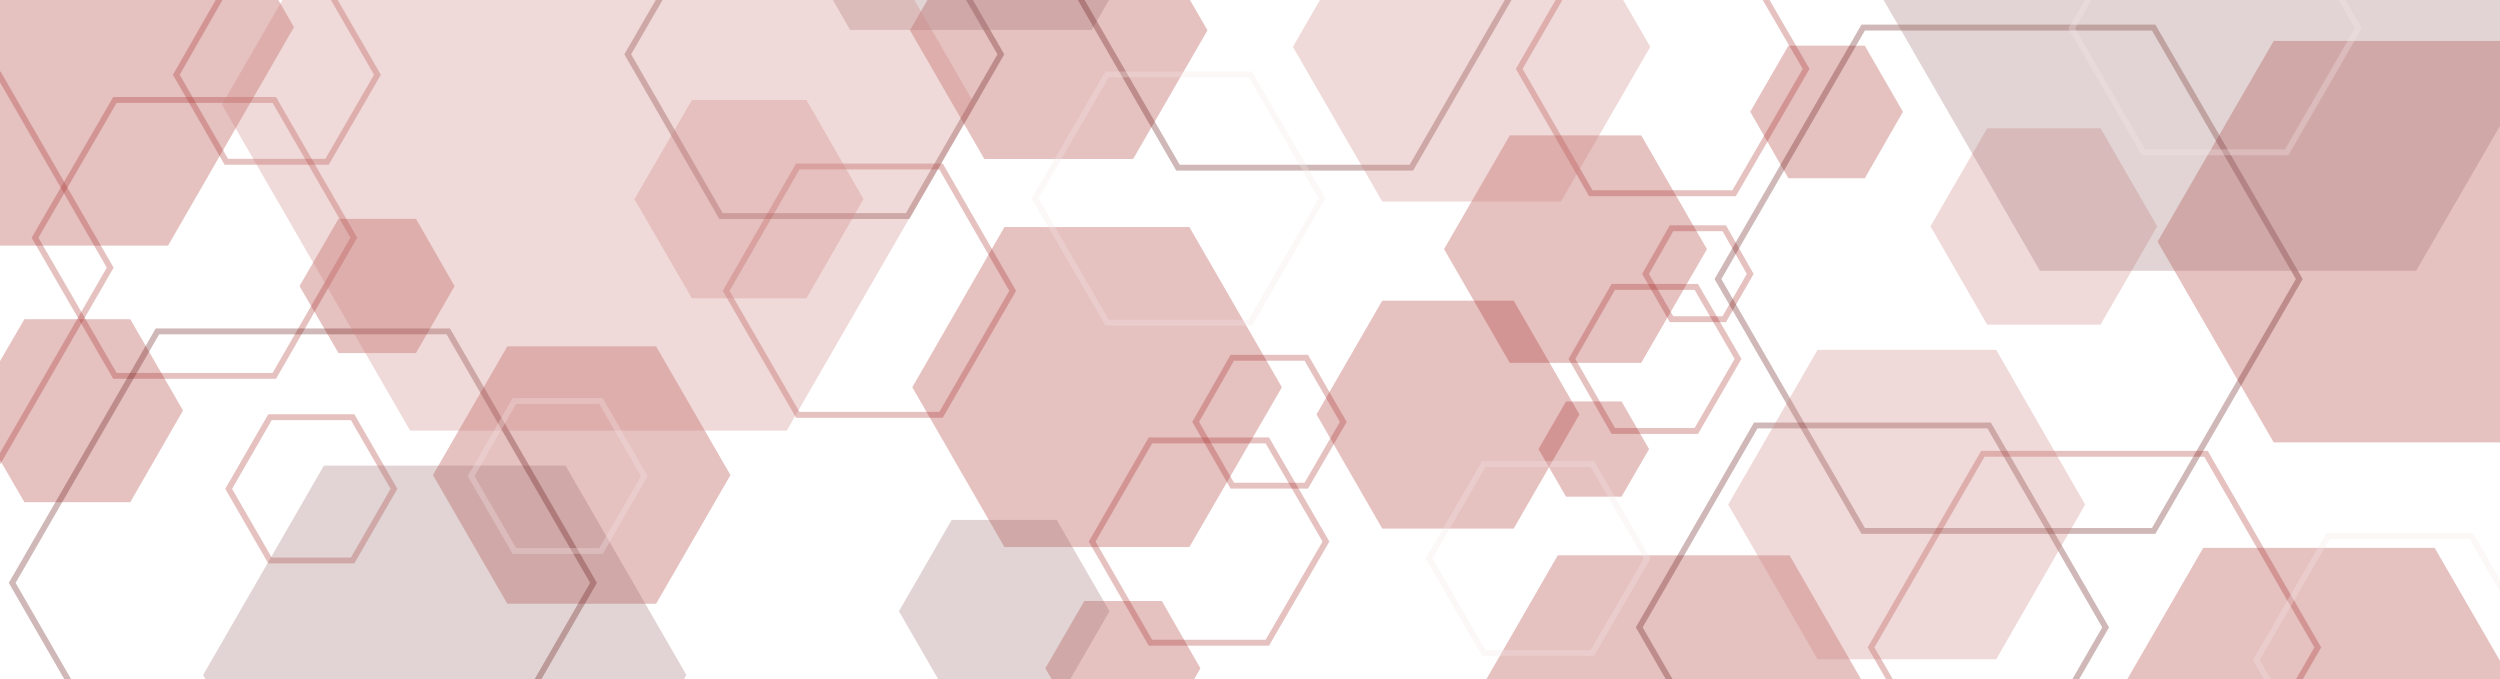 <?xml version="1.0" encoding="utf-8"?>
<!-- Generator: Adobe Illustrator 24.3.0, SVG Export Plug-In . SVG Version: 6.00 Build 0)  -->
<svg version="1.1" baseProfile="basic" id="Ebene_1"
	 xmlns="http://www.w3.org/2000/svg" xmlns:xlink="http://www.w3.org/1999/xlink" x="0px" y="0px" viewBox="0 0 635.2 172.6"
	 xml:space="preserve">
<polygon opacity="0.3" fill="#A92F2C" points="42.7,-48.6 -21.4,-48.6 -53.4,6.9 -21.4,62.4 42.7,62.4 74.7,6.9 "/>
<polygon opacity="0.3" fill="#A92F2C" points="33.1,81.1 6.2,81.1 -7.3,104.3 6.2,127.6 33.1,127.6 46.5,104.3 "/>
<polygon opacity="0.3" fill="#A92F2C" points="287.9,-25 250.1,-25 231.2,7.7 250.1,40.4 287.9,40.4 306.8,7.7 "/>
<polygon opacity="0.3" fill="#A92F2C" points="166.7,88 128.9,88 110,120.7 128.9,153.4 166.7,153.4 185.6,120.7 "/>
<polygon opacity="0.3" fill="none" stroke="#5D110F" stroke-width="1.5" stroke-miterlimit="10" points="230.6,-27.2 183.2,-27.2 
	159.5,13.8 183.2,54.9 230.6,54.9 254.3,13.8 "/>
<polygon opacity="0.3" fill="none" stroke="#A92F2C" stroke-width="1.5" stroke-miterlimit="10" points="69.7,25.4 29.2,25.4 
	8.9,60.4 29.2,95.5 69.7,95.5 89.9,60.4 "/>
<polygon opacity="0.3" fill="none" stroke="#A92F2C" stroke-width="1.5" stroke-miterlimit="10" points="89.6,106 68.6,106 
	58.1,124.2 68.6,142.4 89.6,142.4 100.1,124.2 "/>
<polygon opacity="0.3" fill="none" stroke="#A92F2C" stroke-width="1.5" stroke-miterlimit="10" points="83.1,-3.2 57.5,-3.2 
	44.8,19 57.5,41.1 83.1,41.1 95.9,19 "/>
<polygon opacity="0.3" fill="#A92F2C" points="302.2,57.7 255.2,57.7 231.8,98.4 255.2,139 302.2,139 325.7,98.4 "/>
<polygon opacity="0.3" fill="#A92F2C" points="295.2,152.7 275.5,152.7 265.6,169.8 275.5,186.9 295.2,186.9 305,169.8 "/>
<polygon opacity="0.3" fill="#A92F2C" points="105.7,55.6 86,55.6 76.1,72.7 86,89.7 105.7,89.7 115.5,72.7 "/>
<polygon opacity="0.3" fill="none" stroke="#A92F2C" stroke-width="1.5" stroke-miterlimit="10" points="322,111.9 292.3,111.9 
	277.5,137.6 292.3,163.3 322,163.3 336.9,137.6 "/>
<polygon opacity="0.3" fill="none" stroke="#A92F2C" stroke-width="1.5" stroke-miterlimit="10" points="331.9,90.9 313.1,90.9 
	303.8,107.2 313.1,123.4 331.9,123.4 341.3,107.2 "/>
<polygon opacity="0.3" fill="#A92F2C" points="417,34.4 383.6,34.4 366.9,63.3 383.6,92.2 417,92.2 433.7,63.3 "/>
<polygon opacity="0.3" fill="#A92F2C" points="384.6,76.4 351.2,76.4 334.5,105.3 351.2,134.3 384.6,134.3 401.3,105.3 "/>
<polygon opacity="0.3" fill="#A92F2C" points="473.8,11.6 454.4,11.6 444.7,28.4 454.4,45.3 473.8,45.3 483.5,28.4 "/>
<polygon opacity="0.3" fill="#A92F2C" points="412,102 397.9,102 390.9,114.1 397.9,126.2 412,126.2 419,114.1 "/>
<polygon opacity="0.3" fill="none" stroke="#A92F2C" stroke-width="1.5" stroke-miterlimit="10" points="431,72.9 409.9,72.9 
	399.4,91.2 409.9,109.5 431,109.5 441.6,91.2 "/>
<polygon opacity="0.3" fill="none" stroke="#A92F2C" stroke-width="1.5" stroke-miterlimit="10" points="438.1,58 424.7,58 
	418.1,69.6 424.7,81.1 438.1,81.1 444.7,69.6 "/>
<polygon opacity="0.3" fill="none" stroke="#A92F2C" stroke-width="1.5" stroke-miterlimit="10" points="239.1,42.3 202.7,42.3 
	184.5,73.9 202.7,105.4 239.1,105.4 257.3,73.9 "/>
<polygon opacity="0.3" fill="none" stroke="#A92F2C" stroke-width="1.5" stroke-miterlimit="10" points="440.6,-14 404.2,-14 
	386,17.5 404.2,49.1 440.6,49.1 458.9,17.5 "/>
<polygon opacity="0.3" fill="#CB8280" points="204.9,25.4 175.8,25.4 161.2,50.6 175.8,75.8 204.9,75.8 219.4,50.6 "/>
<polygon opacity="0.3" fill="#9E706F" points="277.4,-98.7 216,-98.7 185.3,-45.6 216,7.6 277.4,7.6 308.1,-45.6 "/>
<polygon opacity="0.3" fill="#9E706F" points="268.5,132.1 241.8,132.1 228.4,155.3 241.8,178.5 268.5,178.5 281.9,155.3 "/>
<polygon opacity="0.3" fill="#9E706F" points="143.7,118.3 82.3,118.3 51.6,171.5 82.3,224.6 143.7,224.6 174.4,171.5 "/>
<polygon opacity="0.3" fill="#A92F2C" points="636.5,10.4 577.7,10.4 548.2,61.4 577.7,112.4 636.5,112.4 666,61.4 "/>
<polygon opacity="0.3" fill="#A92F2C" points="454.7,141.1 395.8,141.1 366.4,192.1 395.8,243.1 454.7,243.1 484.1,192.1 "/>
<polygon opacity="0.3" fill="#A92F2C" points="618.6,139.2 559.8,139.2 530.3,190.2 559.8,241.2 618.6,241.2 648.1,190.2 "/>
<polygon opacity="0.3" fill="none" stroke="#5D110F" stroke-width="1.5" stroke-miterlimit="10" points="547.2,7 473.4,7 
	436.5,70.9 473.4,134.9 547.2,134.9 584.2,70.9 "/>
<polygon opacity="0.3" fill="none" stroke="#5D110F" stroke-width="1.5" stroke-miterlimit="10" points="358.6,-60.1 299.3,-60.1 
	269.7,-8.7 299.3,42.6 358.6,42.6 388.2,-8.7 "/>
<polygon opacity="0.3" fill="none" stroke="#5D110F" stroke-width="1.5" stroke-miterlimit="10" points="505.4,108.1 446.1,108.1 
	416.5,159.4 446.1,210.7 505.4,210.7 535,159.4 "/>
<polygon opacity="0.3" fill="none" stroke="#5D110F" stroke-width="1.5" stroke-miterlimit="10" points="113.9,84.2 40,84.2 
	3.1,148.1 40,212.1 113.9,212.1 150.8,148.1 "/>
<polygon opacity="0.3" fill="none" stroke="#A92F2C" stroke-width="1.5" stroke-miterlimit="10" points="560.5,115.3 503.8,115.3 
	475.4,164.5 503.8,213.6 560.5,213.6 588.9,164.5 "/>
<polygon opacity="0.3" fill="none" stroke="#A92F2C" stroke-width="1.5" stroke-miterlimit="10" points="-0.3,18.9 -57.1,18.9 
	-85.4,68 -57.1,117.1 -0.3,117.1 28,68 "/>
<polygon opacity="0.3" fill="#CB8280" points="507.2,88.9 461.8,88.9 439.1,128.2 461.8,167.5 507.2,167.5 529.8,128.2 "/>
<polygon opacity="0.3" fill="#CB8280" points="396.6,-27.4 351.2,-27.4 328.5,11.9 351.2,51.2 396.6,51.2 419.3,11.9 "/>
<polygon opacity="0.3" fill="#CB8280" points="533.7,32.6 504.9,32.6 490.5,57.5 504.9,82.5 533.7,82.5 548.1,57.5 "/>
<polygon opacity="0.3" fill="#9E706F" points="613.9,-96.9 518.3,-96.9 470.5,-14 518.3,68.8 613.9,68.8 661.8,-14 "/>
<polygon opacity="0.3" fill="#CB8280" points="199.9,-56.2 104.2,-56.2 56.4,26.6 104.2,109.4 199.9,109.4 247.7,26.6 "/>
<polygon opacity="0.3" fill="none" stroke="#F5E6E6" stroke-width="1.5" stroke-miterlimit="10" points="581,-24.3 544.6,-24.3 
	526.4,7.2 544.6,38.7 581,38.7 599.2,7.2 "/>
<polygon opacity="0.3" fill="none" stroke="#F5E6E6" stroke-width="1.5" stroke-miterlimit="10" points="627.9,136.2 591.5,136.2 
	573.3,167.7 591.5,199.3 627.9,199.3 646.1,167.7 "/>
<polygon opacity="0.3" fill="none" stroke="#F5E6E6" stroke-width="1.5" stroke-miterlimit="10" points="404.6,117.9 377,117.9 
	363.1,141.9 377,165.9 404.6,165.9 418.5,141.9 "/>
<polygon opacity="0.3" fill="none" stroke="#F5E6E6" stroke-width="1.5" stroke-miterlimit="10" points="152.7,101.9 130.7,101.9 
	119.7,121 130.7,140 152.7,140 163.7,121 "/>
<polygon opacity="0.3" fill="none" stroke="#F5E6E6" stroke-width="1.5" stroke-miterlimit="10" points="317.7,18.9 281.3,18.9 
	263,50.4 281.3,82 317.7,82 335.9,50.4 "/>
</svg>

